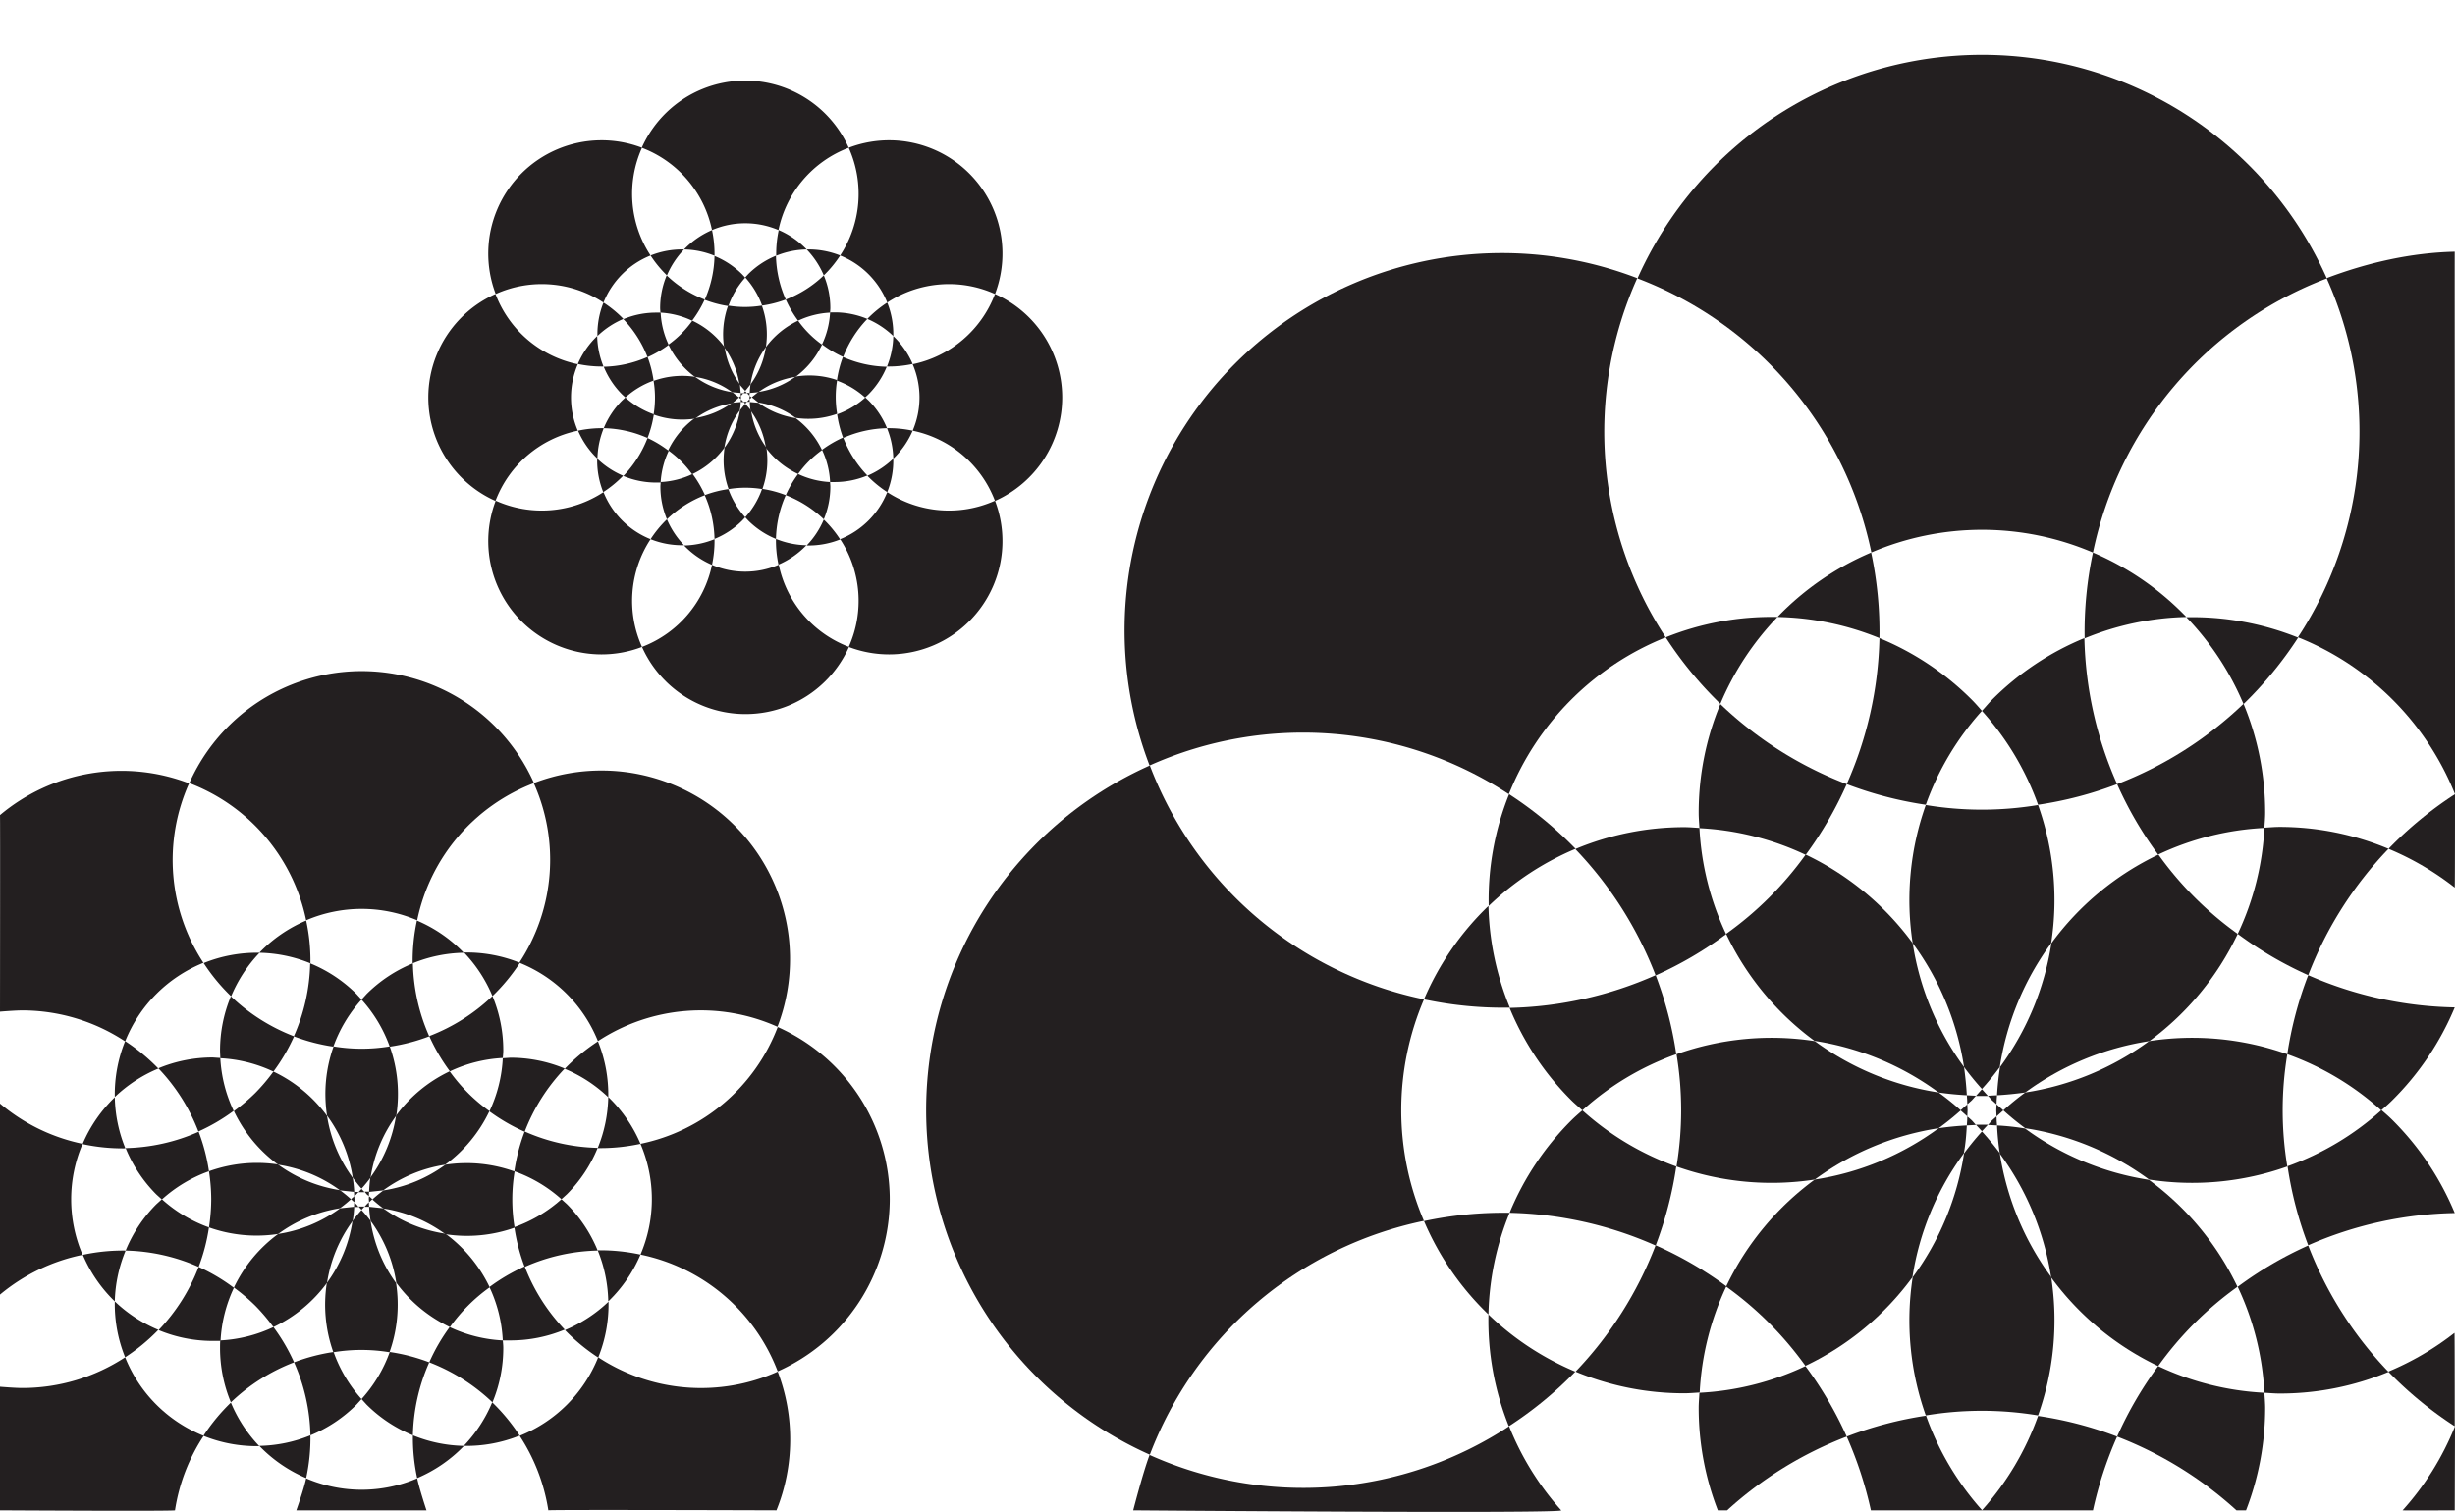 <svg id="Ebene_1" data-name="Ebene 1" xmlns="http://www.w3.org/2000/svg" preserveAspectRatio="none" viewBox="0 0 975.1 600.6">
  <defs>
    <style>
      .cls-1 {
        fill: none;
      }

      .cls-2 {
        fill: #231f20;
      }
    </style>
  </defs>
  <title>eca672a3-d966-4108-bb7b-adf66efd6e09</title>
  <rect class="cls-1" width="975" height="600"/>
  <g>
    <path class="cls-2" d="M165.7,587.3a56,56,0,0,1-44.1,0c-.9,4.3-3.9,12.7-3.9,12.7h51.7S166.6,591.6,165.7,587.3Z"/>
    <path class="cls-2" d="M184.2,574.4a56.3,56.3,0,0,0,22.2-4.1,75.7,75.7,0,0,0-10.9-13.2A56.3,56.3,0,0,1,184.2,574.4Z"/>
    <path class="cls-2" d="M91.7,557.2a75.7,75.7,0,0,0-10.9,13.2,56.3,56.3,0,0,0,22.2,4.1A56.4,56.4,0,0,1,91.7,557.2Z"/>
    <path class="cls-2" d="M170.5,541.2a75.3,75.3,0,0,1,25.1,15.9,56,56,0,0,0,4.3-21.6c0-1-.1-2-.2-3a55.9,55.9,0,0,1-21.1-5.3A74.3,74.3,0,0,0,170.5,541.2Z"/>
    <path class="cls-2" d="M87.5,532.5c-.1,1-.1,2-.1,3a56.1,56.1,0,0,0,4.3,21.6,75.2,75.2,0,0,1,25.1-15.9,74.4,74.4,0,0,0-8.2-14A55.8,55.8,0,0,1,87.5,532.5Z"/>
    <path class="cls-2" d="M143.6,479.3h-1.2l1.2,1.3,1.2-1.3Z"/>
    <path class="cls-2" d="M103.1,378.5a56.3,56.3,0,0,0-22.2,4.1,75.4,75.4,0,0,0,10.9,13.2A56.4,56.4,0,0,1,103.1,378.5Z"/>
    <path class="cls-2" d="M195.6,395.7a75.7,75.7,0,0,0,10.9-13.2,56.3,56.3,0,0,0-22.2-4.1A56.4,56.4,0,0,1,195.6,395.7Z"/>
    <path class="cls-2" d="M121.6,365.6a56,56,0,0,1,44.1,0,74.4,74.4,0,0,1,46.4-54.5,74.9,74.9,0,0,0-136.9,0,74.4,74.4,0,0,1,46.4,54.5Z"/>
    <path class="cls-2" d="M143.6,473.6h1.2l-1.2-1.3-1.2,1.3Z"/>
    <path class="cls-2" d="M116.8,411.7a75.3,75.3,0,0,1-25.1-15.9,56.1,56.1,0,0,0-4.3,21.6c0,1,.1,2,.1,3a55.8,55.8,0,0,1,21.1,5.3A74.1,74.1,0,0,0,116.8,411.7Z"/>
    <path class="cls-2" d="M199.7,420.3c.1-1,.2-2,.2-3a56,56,0,0,0-4.3-21.6,75.3,75.3,0,0,1-25.1,15.9,74.3,74.3,0,0,0,8.2,14A55.9,55.9,0,0,1,199.7,420.3Z"/>
    <path class="cls-2" d="M49.9,496.8a75.7,75.7,0,0,0-17,1.7A56.3,56.3,0,0,0,45.6,517,56.3,56.3,0,0,1,49.9,496.8Z"/>
    <path class="cls-2" d="M103,574.4a56.4,56.4,0,0,0,18.6,12.8,75.6,75.6,0,0,0,1.7-17A56.4,56.4,0,0,1,103,574.4Z"/>
    <path class="cls-2" d="M80.9,570.4a56,56,0,0,1-31.2-31.2A74.4,74.4,0,0,1,8.9,551.4c-3.1,0-8.9-.5-8.9-.5V600s68.8.4,69.5,0A74.2,74.2,0,0,1,80.9,570.4Z"/>
    <path class="cls-2" d="M116.8,541.2a75.3,75.3,0,0,1,6.5,29A56,56,0,0,0,141.6,558l2-2.2a55.9,55.9,0,0,1-11.1-18.7A74.3,74.3,0,0,0,116.8,541.2Z"/>
    <path class="cls-2" d="M141.6,478.5l-.9-.8c0,.6-.1,1.2-.1,1.8h1.8Z"/>
    <path class="cls-2" d="M64.3,476.4l-2.2,2a56.1,56.1,0,0,0-12.2,18.4,75.3,75.3,0,0,1,29,6.5A74.3,74.3,0,0,0,83,487.6,55.9,55.9,0,0,1,64.3,476.4Z"/>
    <path class="cls-2" d="M184.2,378.5a56.3,56.3,0,0,0-18.6-12.8,75.7,75.7,0,0,0-1.7,17A56.3,56.3,0,0,1,184.2,378.5Z"/>
    <path class="cls-2" d="M206.4,382.5a56,56,0,0,1,31.1,31.1,74.4,74.4,0,0,1,71.3-5.7,74.9,74.9,0,0,0-96.8-96.8,74.4,74.4,0,0,1-5.7,71.3Z"/>
    <path class="cls-2" d="M237.4,456.1a75.7,75.7,0,0,0,17-1.7,56.3,56.3,0,0,0-12.8-18.6A56.4,56.4,0,0,1,237.4,456.1Z"/>
    <path class="cls-2" d="M145.6,474.4l.9.8c0-.6.1-1.2.1-1.8h-1.8Z"/>
    <path class="cls-2" d="M170.5,411.7a75.3,75.3,0,0,1-6.5-29,56,56,0,0,0-18.4,12.2l-2,2.2a55.8,55.8,0,0,1,11.2,18.7A74.3,74.3,0,0,0,170.5,411.7Z"/>
    <path class="cls-2" d="M204.3,465.3A55.8,55.8,0,0,1,223,476.4l2.2-2a56,56,0,0,0,12.2-18.4,75.3,75.3,0,0,1-29-6.5A74,74,0,0,0,204.3,465.3Z"/>
    <path class="cls-2" d="M32.8,498.5a56,56,0,0,1,0-44.1A74.2,74.2,0,0,1,0,438.4c0-.1,0,75.8,0,75.9A74.6,74.6,0,0,1,32.8,498.5Z"/>
    <path class="cls-2" d="M45.6,517a56.3,56.3,0,0,0,4.1,22.2,75.6,75.6,0,0,0,13.2-10.9A56.3,56.3,0,0,1,45.6,517Z"/>
    <path class="cls-2" d="M62.9,424.5a75.8,75.8,0,0,0-13.2-10.9,56.3,56.3,0,0,0-4.1,22.2A56.4,56.4,0,0,1,62.9,424.5Z"/>
    <path class="cls-2" d="M140.8,476.4c0-.4-.1-.8-.1-1.2l-1.3,1.2,1.3,1.2C140.8,477.2,140.8,476.9,140.8,476.4Z"/>
    <path class="cls-2" d="M78.9,503.3a75.3,75.3,0,0,1-15.9,25.1,55.9,55.9,0,0,0,21.6,4.3h3a56,56,0,0,1,5.3-21.1A74.5,74.5,0,0,0,78.9,503.3Z"/>
    <path class="cls-2" d="M87.5,420.3l-3-.2a56.1,56.1,0,0,0-21.6,4.3,75.3,75.3,0,0,1,15.9,25.1,74.1,74.1,0,0,0,14-8.2A55.9,55.9,0,0,1,87.5,420.3Z"/>
    <path class="cls-2" d="M140.7,479.4l-5.6.6a55.8,55.8,0,0,1-24.6,10.2,56.4,56.4,0,0,0-17.6,21.3,74.9,74.9,0,0,1,8.5,7.2,74.9,74.9,0,0,1,7.2,8.5,56.3,56.3,0,0,0,21.3-17.6A55.8,55.8,0,0,1,140.1,485C140.4,483.2,140.6,481.3,140.7,479.4Z"/>
    <path class="cls-2" d="M224.4,528.4a75.7,75.7,0,0,0,13.2,10.9,56.3,56.3,0,0,0,4.1-22.2A56.4,56.4,0,0,1,224.4,528.4Z"/>
    <path class="cls-2" d="M353.4,476.4A75,75,0,0,0,308.9,408a74.4,74.4,0,0,1-54.5,46.4,55.9,55.9,0,0,1,0,44,74.4,74.4,0,0,1,54.5,46.4A75,75,0,0,0,353.4,476.4Z"/>
    <path class="cls-2" d="M241.6,435.9a56.3,56.3,0,0,0-4.1-22.2,75.7,75.7,0,0,0-13.2,10.9A56.3,56.3,0,0,1,241.6,435.9Z"/>
    <path class="cls-2" d="M146.5,476.4c0,.4.1.8.1,1.2l1.3-1.2-1.3-1.2C146.5,475.7,146.5,476,146.5,476.4Z"/>
    <path class="cls-2" d="M199.7,532.5h3a56,56,0,0,0,21.6-4.3,75.3,75.3,0,0,1-15.9-25.1,74.2,74.2,0,0,0-14,8.2A55.9,55.9,0,0,1,199.7,532.5Z"/>
    <path class="cls-2" d="M208.4,449.6a75.2,75.2,0,0,1,15.9-25.1,56,56,0,0,0-21.6-4.3l-3,.2a55.9,55.9,0,0,1-5.3,21.1A74.1,74.1,0,0,0,208.4,449.6Z"/>
    <path class="cls-2" d="M146.6,473.5l5.6-.6a55.8,55.8,0,0,1,24.6-10.2,56.4,56.4,0,0,0,17.6-21.3,68.1,68.1,0,0,1-15.8-15.8,56.4,56.4,0,0,0-21.3,17.6,55.9,55.9,0,0,1-10.2,24.6A55.5,55.5,0,0,0,146.6,473.5Z"/>
    <path class="cls-2" d="M123.3,382.7a75.6,75.6,0,0,0-1.7-17,56.3,56.3,0,0,0-18.6,12.8A56.3,56.3,0,0,1,123.3,382.7Z"/>
    <path class="cls-2" d="M45.6,435.9a56.3,56.3,0,0,0-12.8,18.6,75.7,75.7,0,0,0,17,1.7A56.4,56.4,0,0,1,45.6,435.9Z"/>
    <path class="cls-2" d="M49.7,413.7a56,56,0,0,1,31.1-31.2,74.4,74.4,0,0,1-5.7-71.3A75,75,0,0,0,0,323.8c.1-.1,0,78.1,0,78.1s5.9-.5,8.9-.5A74.3,74.3,0,0,1,49.7,413.7Z"/>
    <path class="cls-2" d="M143.6,397.1l-2-2.2a56.1,56.1,0,0,0-18.4-12.2,75.3,75.3,0,0,1-6.5,29,74.4,74.4,0,0,0,15.7,4.1A55.9,55.9,0,0,1,143.6,397.1Z"/>
    <path class="cls-2" d="M78.9,449.6a75.4,75.4,0,0,1-29,6.5,56,56,0,0,0,12.2,18.4l2.2,2A55.8,55.8,0,0,1,83,465.3,74,74,0,0,0,78.9,449.6Z"/>
    <path class="cls-2" d="M141.6,474.4l.8-.9h-1.8c0,.6.1,1.2.1,1.8Z"/>
    <path class="cls-2" d="M143.6,472.2q1.9-2.1,3.6-4.4a55.9,55.9,0,0,1,10.2-24.6,56.3,56.3,0,0,0-2.6-27.5,68.1,68.1,0,0,1-22.3,0,56.4,56.4,0,0,0-2.6,27.5,55.9,55.9,0,0,1,10.2,24.6A55.5,55.5,0,0,0,143.6,472.2Z"/>
    <path class="cls-2" d="M140.7,473.5c-.1-1.9-.3-3.8-.6-5.6a55.9,55.9,0,0,1-10.2-24.6,56.3,56.3,0,0,0-21.3-17.6,74.6,74.6,0,0,1-7.2,8.5,74.6,74.6,0,0,1-8.5,7.2,56.4,56.4,0,0,0,17.6,21.3,55.8,55.8,0,0,1,24.6,10.2Z"/>
    <path class="cls-2" d="M139.4,476.4a56.1,56.1,0,0,0-4.4-3.6,55.9,55.9,0,0,1-24.6-10.2A56.4,56.4,0,0,0,83,465.3a74.5,74.5,0,0,1,.9,11.1,74.7,74.7,0,0,1-.9,11.2,56.4,56.4,0,0,0,27.5,2.6A55.9,55.9,0,0,1,135,480,55.4,55.4,0,0,0,139.4,476.4Z"/>
    <path class="cls-2" d="M241.6,517a56.3,56.3,0,0,0,12.8-18.6,75.7,75.7,0,0,0-17-1.7A56.4,56.4,0,0,1,241.6,517Z"/>
    <path class="cls-2" d="M164,570.2a75.8,75.8,0,0,0,1.7,17,56.3,56.3,0,0,0,18.6-12.8A56.3,56.3,0,0,1,164,570.2Z"/>
    <path class="cls-2" d="M237.6,539.2a55.9,55.9,0,0,1-31.2,31.2A75.1,75.1,0,0,1,217.8,600c.1-.3,90.6,0,90.6,0a75.4,75.4,0,0,0,.5-55.1,74.4,74.4,0,0,1-71.3-5.7Z"/>
    <path class="cls-2" d="M145.6,478.5l-.8.9h1.8c0-.6-.1-1.2-.1-1.8Z"/>
    <path class="cls-2" d="M208.4,503.3a75.1,75.1,0,0,1,29-6.5,56,56,0,0,0-12.2-18.4l-2.2-2a55.9,55.9,0,0,1-18.7,11.1A74.1,74.1,0,0,0,208.4,503.3Z"/>
    <path class="cls-2" d="M143.6,555.8l2,2.2A56.1,56.1,0,0,0,164,570.2a75.3,75.3,0,0,1,6.5-29,74,74,0,0,0-15.7-4.1A55.9,55.9,0,0,1,143.6,555.8Z"/>
    <path class="cls-2" d="M143.6,480.7a55.3,55.3,0,0,0-3.6,4.4,55.9,55.9,0,0,1-10.2,24.6,56.4,56.4,0,0,0,2.6,27.5,68,68,0,0,1,22.3,0,56.4,56.4,0,0,0,2.6-27.5A55.8,55.8,0,0,1,147.2,485,55.7,55.7,0,0,0,143.6,480.7Z"/>
    <path class="cls-2" d="M146.6,479.4a55.4,55.4,0,0,0,.6,5.6,55.9,55.9,0,0,1,10.2,24.6,56.4,56.4,0,0,0,21.3,17.6,68,68,0,0,1,15.8-15.8,56.4,56.4,0,0,0-17.6-21.3A55.9,55.9,0,0,1,152.2,480Z"/>
    <path class="cls-2" d="M176.9,462.7a55.8,55.8,0,0,1-24.6,10.2,55.9,55.9,0,0,0-4.4,3.6q2.1,1.9,4.4,3.6a55.9,55.9,0,0,1,24.6,10.2,56.4,56.4,0,0,0,27.5-2.6,68.1,68.1,0,0,1,0-22.3A56.3,56.3,0,0,0,176.9,462.7Z"/>
  </g>
  <g>
    <path class="cls-2" d="M840.9,570.7A150.9,150.9,0,0,1,888.3,600h3.8a112.7,112.7,0,0,0,7.6-40.7c0-2-.2-4-.3-6a111.8,111.8,0,0,1-42.2-10.6A148.6,148.6,0,0,0,840.9,570.7Z"/>
    <path class="cls-2" d="M675,553.3c-.1,2-.3,4-.3,6a112.5,112.5,0,0,0,7.6,40.7H686a150.6,150.6,0,0,1,47.5-29.3,148.9,148.9,0,0,0-16.4-28A111.6,111.6,0,0,1,675,553.3Z"/>
    <path class="cls-2" d="M787.2,446.8h-2.4l2.4,2.6,2.4-2.6Z"/>
    <path class="cls-2" d="M706,245.1a112.7,112.7,0,0,0-44.4,8.1,150.8,150.8,0,0,0,21.7,26.4A112.8,112.8,0,0,1,706,245.1Z"/>
    <path class="cls-2" d="M891.1,279.7a151.5,151.5,0,0,0,21.7-26.4,112.7,112.7,0,0,0-44.4-8.1A112.7,112.7,0,0,1,891.1,279.7Z"/>
    <path class="cls-2" d="M743.2,219.5a111.9,111.9,0,0,1,88.1,0,148.8,148.8,0,0,1,92.9-108.9,149.9,149.9,0,0,0-273.8,0,148.8,148.8,0,0,1,92.9,108.9Z"/>
    <path class="cls-2" d="M787.2,435.4h2.4l-2.4-2.7-2.4,2.7Z"/>
    <path class="cls-2" d="M733.5,311.5a150.5,150.5,0,0,1-50.2-31.8,112.3,112.3,0,0,0-8.6,43.3c0,2,.2,4,.3,6a111.6,111.6,0,0,1,42.2,10.6A148.2,148.2,0,0,0,733.5,311.5Z"/>
    <path class="cls-2" d="M899.4,328.9c.1-2,.3-3.9.3-6a112.1,112.1,0,0,0-8.6-43.3,150.6,150.6,0,0,1-50.2,31.9,148.7,148.7,0,0,0,16.3,28A111.7,111.7,0,0,1,899.4,328.9Z"/>
    <path class="cls-2" d="M599.6,481.8a151.4,151.4,0,0,0-34,3.3,112.6,112.6,0,0,0,25.6,37.1A112.6,112.6,0,0,1,599.6,481.8Z"/>
    <path class="cls-2" d="M620.1,600a112.3,112.3,0,0,1-20.7-33.4A148.8,148.8,0,0,1,456.6,578c-2.7,7.2-6.5,22-6.5,22S621.4,601.4,620.1,600Z"/>
    <path class="cls-2" d="M733.5,570.7a153.4,153.4,0,0,1,9.6,29.3h44.2a113,113,0,0,1-22.3-37.6A148.5,148.5,0,0,0,733.5,570.7Z"/>
    <path class="cls-2" d="M783.2,445.1l-1.8-1.6c0,1.2-.1,2.4-.2,3.6l3.6-.2Z"/>
    <path class="cls-2" d="M628.5,441.1c-1.5,1.3-3,2.6-4.4,4a112.2,112.2,0,0,0-24.5,36.7,150.6,150.6,0,0,1,58,13,148.6,148.6,0,0,0,8.2-31.4A111.8,111.8,0,0,1,628.5,441.1Z"/>
    <path class="cls-2" d="M868.4,245.1a112.6,112.6,0,0,0-37.1-25.6,151.4,151.4,0,0,0-3.3,34.1A112.7,112.7,0,0,1,868.4,245.1Z"/>
    <path class="cls-2" d="M912.8,253.2a111.9,111.9,0,0,1,62.3,62.3c.1-.3-.2-215.7-.1-215.5-17.2.4-34.6,4.3-50.9,10.5a148.8,148.8,0,0,1-11.4,142.7Z"/>
    <path class="cls-2" d="M791.2,437.1l1.8,1.6c0-1.2.1-2.4.2-3.6l-3.6.2Z"/>
    <path class="cls-2" d="M840.9,311.5a150.5,150.5,0,0,1-13-58A112.1,112.1,0,0,0,791.2,278c-1.4,1.4-2.7,3-4,4.4a111.6,111.6,0,0,1,22.3,37.3A148.7,148.7,0,0,0,840.9,311.5Z"/>
    <path class="cls-2" d="M908.5,418.8a111.7,111.7,0,0,1,37.3,22.3c1.5-1.3,3-2.6,4.4-4A113.1,113.1,0,0,0,975,400.2a151.5,151.5,0,0,1-58.2-12.8A148.1,148.1,0,0,0,908.5,418.8Z"/>
    <path class="cls-2" d="M565.6,485.1a111.9,111.9,0,0,1,0-88.1,148.8,148.8,0,0,1-108.9-92.9,149.9,149.9,0,0,0,0,273.8,148.8,148.8,0,0,1,108.9-92.9Z"/>
    <path class="cls-2" d="M591.2,522.2a112.7,112.7,0,0,0,8.1,44.4,151.1,151.1,0,0,0,26.4-21.7A112.6,112.6,0,0,1,591.2,522.2Z"/>
    <path class="cls-2" d="M625.8,337.2a151.6,151.6,0,0,0-26.4-21.7,112.6,112.6,0,0,0-8.1,44.4A112.7,112.7,0,0,1,625.8,337.2Z"/>
    <path class="cls-2" d="M781.5,441.1c0-.8-.1-1.6-.1-2.4l-2.7,2.4,2.7,2.4C781.4,442.7,781.5,441.9,781.5,441.1Z"/>
    <path class="cls-2" d="M657.6,494.7a150.6,150.6,0,0,1-31.8,50.2,111.9,111.9,0,0,0,43.3,8.6c2,0,4-.2,6-.3a111.9,111.9,0,0,1,10.6-42.2A149.1,149.1,0,0,0,657.6,494.7Z"/>
    <path class="cls-2" d="M675,328.9c-2-.1-4-.3-6-.3a112.2,112.2,0,0,0-43.3,8.7,150.6,150.6,0,0,1,31.9,50.2,148.3,148.3,0,0,0,28-16.4A111.8,111.8,0,0,1,675,328.9Z"/>
    <path class="cls-2" d="M781.2,447.1q-5.7.3-11.2,1.1a111.7,111.7,0,0,1-49.2,20.4,112.8,112.8,0,0,0-35.2,42.5,136.4,136.4,0,0,1,31.5,31.5,112.7,112.7,0,0,0,42.5-35.2,111.7,111.7,0,0,1,20.4-49.2C780.7,454.6,781,450.8,781.2,447.1Z"/>
    <path class="cls-2" d="M948.6,544.9a151.4,151.4,0,0,0,26.4,21.7c0-.1,0-37.2-.1-37.1A113.3,113.3,0,0,1,948.6,544.9Z"/>
    <path class="cls-2" d="M975.1,315.5a151.3,151.3,0,0,0-26.4,21.7A113.2,113.2,0,0,1,975,352.6C975.1,352.6,975.1,315.6,975.1,315.5Z"/>
    <path class="cls-2" d="M792.9,441.1c0,.8.1,1.6.1,2.4l2.7-2.4-2.7-2.4C793,439.5,792.9,440.3,792.9,441.1Z"/>
    <path class="cls-2" d="M899.4,553.3c2,.1,4,.3,6,.3a112.1,112.1,0,0,0,43.3-8.6,150.5,150.5,0,0,1-31.9-50.2,148.3,148.3,0,0,0-28,16.4A111.8,111.8,0,0,1,899.4,553.3Z"/>
    <path class="cls-2" d="M916.8,387.4a150.3,150.3,0,0,1,31.9-50.2,112.1,112.1,0,0,0-43.3-8.7c-2,0-4,.2-6,.3A111.7,111.7,0,0,1,888.8,371,148.2,148.2,0,0,0,916.8,387.4Z"/>
    <path class="cls-2" d="M793.2,435.1c3.8-.2,7.5-.6,11.2-1.1a111.7,111.7,0,0,1,49.3-20.4A112.8,112.8,0,0,0,888.8,371a136.2,136.2,0,0,1-31.5-31.5,112.7,112.7,0,0,0-42.5,35.2,111.9,111.9,0,0,1-20.4,49.2A110.9,110.9,0,0,0,793.2,435.1Z"/>
    <path class="cls-2" d="M746.5,253.5a151.3,151.3,0,0,0-3.3-34A112.5,112.5,0,0,0,706,245.1,112.6,112.6,0,0,1,746.5,253.5Z"/>
    <path class="cls-2" d="M591.2,359.9A112.6,112.6,0,0,0,565.6,397a151.4,151.4,0,0,0,34.1,3.3A112.7,112.7,0,0,1,591.2,359.9Z"/>
    <path class="cls-2" d="M599.3,315.5a111.9,111.9,0,0,1,62.3-62.3,148.8,148.8,0,0,1-11.3-142.7A149.9,149.9,0,0,0,456.6,304.1a148.8,148.8,0,0,1,142.7,11.4Z"/>
    <path class="cls-2" d="M787.2,282.4c-1.3-1.5-2.6-3-4-4.4a112.2,112.2,0,0,0-36.7-24.5,150.5,150.5,0,0,1-13,58,148.7,148.7,0,0,0,31.4,8.2A111.8,111.8,0,0,1,787.2,282.4Z"/>
    <path class="cls-2" d="M657.6,387.4a150.7,150.7,0,0,1-58,13,112,112,0,0,0,24.5,36.7c1.4,1.4,3,2.7,4.4,4a111.6,111.6,0,0,1,37.3-22.3A148,148,0,0,0,657.6,387.4Z"/>
    <path class="cls-2" d="M783.2,437.1l1.6-1.8-3.6-.2c.1,1.2.2,2.4.2,3.6Z"/>
    <path class="cls-2" d="M787.2,432.6q3.8-4.2,7.1-8.7a111.8,111.8,0,0,1,20.4-49.2,112.7,112.7,0,0,0-5.2-54.9,136.2,136.2,0,0,1-44.6,0,112.8,112.8,0,0,0-5.2,54.9,111.7,111.7,0,0,1,20.4,49.2A110.9,110.9,0,0,0,787.2,432.6Z"/>
    <path class="cls-2" d="M781.2,435.1c-.2-3.8-.6-7.5-1.1-11.2a111.8,111.8,0,0,1-20.4-49.2,112.7,112.7,0,0,0-42.5-35.2A136.3,136.3,0,0,1,685.6,371a112.8,112.8,0,0,0,35.1,42.5A111.7,111.7,0,0,1,770,434Q775.5,434.8,781.2,435.1Z"/>
    <path class="cls-2" d="M778.8,441.1A112.1,112.1,0,0,0,770,434a111.8,111.8,0,0,1-49.2-20.4,112.7,112.7,0,0,0-54.9,5.2,136.1,136.1,0,0,1,0,44.6,112.8,112.8,0,0,0,54.9,5.2A111.9,111.9,0,0,1,770,448.2,110.8,110.8,0,0,0,778.8,441.1Z"/>
    <path class="cls-2" d="M975.1,566.6A112.2,112.2,0,0,1,954.3,600c0,.1,20.7,0,20.7,0S975.1,566.7,975.1,566.6Z"/>
    <path class="cls-2" d="M791.2,445.1l-1.6,1.8,3.6.2c-.1-1.2-.2-2.4-.2-3.6Z"/>
    <path class="cls-2" d="M916.8,494.7A151.2,151.2,0,0,1,975,481.9a113.4,113.4,0,0,0-24.7-36.9c-1.4-1.4-2.9-2.7-4.4-4a111.8,111.8,0,0,1-37.3,22.3A148.3,148.3,0,0,0,916.8,494.7Z"/>
    <path class="cls-2" d="M787.2,600h44.1a152.7,152.7,0,0,1,9.6-29.3,148.1,148.1,0,0,0-31.4-8.2A112.9,112.9,0,0,1,787.2,600Z"/>
    <path class="cls-2" d="M787.2,449.5a110.5,110.5,0,0,0-7.1,8.7,111.8,111.8,0,0,1-20.4,49.2,112.8,112.8,0,0,0,5.2,54.9,136.1,136.1,0,0,1,44.6,0,112.9,112.9,0,0,0,5.2-55,111.6,111.6,0,0,1-20.4-49.2A111.4,111.4,0,0,0,787.2,449.5Z"/>
    <path class="cls-2" d="M793.2,447.1a110.9,110.9,0,0,0,1.1,11.2,111.7,111.7,0,0,1,20.4,49.2,112.8,112.8,0,0,0,42.5,35.2,136.1,136.1,0,0,1,31.5-31.5,112.8,112.8,0,0,0-35.2-42.5,111.7,111.7,0,0,1-49.2-20.4Q798.9,447.4,793.2,447.1Z"/>
    <path class="cls-2" d="M853.6,413.6A111.7,111.7,0,0,1,804.4,434a111.9,111.9,0,0,0-8.7,7.1q4.2,3.8,8.7,7.1a111.8,111.8,0,0,1,49.2,20.4,112.7,112.7,0,0,0,54.9-5.2,136.2,136.2,0,0,1,0-44.6A112.7,112.7,0,0,0,853.6,413.6Z"/>
  </g>
  <g>
    <path class="cls-2" d="M309.2,224.4a33.6,33.6,0,0,1-26.4,0A44.6,44.6,0,0,1,255,257a45,45,0,0,0,82.2,0,44.6,44.6,0,0,1-27.9-32.7Z"/>
    <path class="cls-2" d="M320.4,216.7a33.8,33.8,0,0,0,13.3-2.4,45.4,45.4,0,0,0-6.5-7.9A33.8,33.8,0,0,1,320.4,216.7Z"/>
    <path class="cls-2" d="M264.9,206.3a45.4,45.4,0,0,0-6.5,7.9,33.8,33.8,0,0,0,13.3,2.4A33.8,33.8,0,0,1,264.9,206.3Z"/>
    <path class="cls-2" d="M312.1,196.7a45.2,45.2,0,0,1,15.1,9.6,33.6,33.6,0,0,0,2.6-13c0-.6-.1-1.2-.1-1.8a33.6,33.6,0,0,1-12.7-3.2A44.6,44.6,0,0,0,312.1,196.7Z"/>
    <path class="cls-2" d="M262.4,191.5c0,.6-.1,1.2-.1,1.8a33.7,33.7,0,0,0,2.6,13,45.1,45.1,0,0,1,15.1-9.6,44.7,44.7,0,0,0-4.9-8.4A33.5,33.5,0,0,1,262.4,191.5Z"/>
    <path class="cls-2" d="M296,159.6h-.7l.7.8.7-.8Z"/>
    <path class="cls-2" d="M271.7,99.1a33.8,33.8,0,0,0-13.3,2.4,45.2,45.2,0,0,0,6.5,7.9A33.8,33.8,0,0,1,271.7,99.1Z"/>
    <path class="cls-2" d="M327.2,109.4a45.4,45.4,0,0,0,6.5-7.9,33.8,33.8,0,0,0-13.3-2.4A33.8,33.8,0,0,1,327.2,109.4Z"/>
    <path class="cls-2" d="M282.8,91.4a33.6,33.6,0,0,1,26.4,0,44.6,44.6,0,0,1,27.9-32.7,45,45,0,0,0-82.2,0,44.6,44.6,0,0,1,27.9,32.7Z"/>
    <path class="cls-2" d="M296,156.2h.7l-.7-.8-.7.8Z"/>
    <path class="cls-2" d="M279.9,119a45.2,45.2,0,0,1-15.1-9.6,33.7,33.7,0,0,0-2.6,13c0,.6.1,1.2.1,1.8a33.5,33.5,0,0,1,12.6,3.2A44.5,44.5,0,0,0,279.9,119Z"/>
    <path class="cls-2" d="M329.7,124.2c0-.6.1-1.2.1-1.8a33.6,33.6,0,0,0-2.6-13,45.2,45.2,0,0,1-15.1,9.6,44.6,44.6,0,0,0,4.9,8.4A33.5,33.5,0,0,1,329.7,124.2Z"/>
    <path class="cls-2" d="M239.8,170.1a45.4,45.4,0,0,0-10.2,1,33.8,33.8,0,0,0,7.7,11.1A33.8,33.8,0,0,1,239.8,170.1Z"/>
    <path class="cls-2" d="M271.7,216.7a33.8,33.8,0,0,0,11.1,7.7,45.4,45.4,0,0,0,1-10.2A33.8,33.8,0,0,1,271.7,216.7Z"/>
    <path class="cls-2" d="M258.4,214.2a33.6,33.6,0,0,1-18.7-18.7,44.6,44.6,0,0,1-42.8,3.4A45,45,0,0,0,255,257a44.6,44.6,0,0,1,3.4-42.8Z"/>
    <path class="cls-2" d="M279.9,196.7a45.2,45.2,0,0,1,3.9,17.4,33.6,33.6,0,0,0,11-7.3l1.2-1.3a33.5,33.5,0,0,1-6.7-11.2A44.6,44.6,0,0,0,279.9,196.7Z"/>
    <path class="cls-2" d="M294.8,159.1l-.5-.5c0,.4,0,.7-.1,1.1h1.1Z"/>
    <path class="cls-2" d="M248.4,157.9l-1.3,1.2a33.7,33.7,0,0,0-7.3,11,45.2,45.2,0,0,1,17.4,3.9,44.6,44.6,0,0,0,2.5-9.4A33.5,33.5,0,0,1,248.4,157.9Z"/>
    <path class="cls-2" d="M320.4,99.1a33.8,33.8,0,0,0-11.1-7.7,45.4,45.4,0,0,0-1,10.2A33.8,33.8,0,0,1,320.4,99.1Z"/>
    <path class="cls-2" d="M333.7,101.5a33.6,33.6,0,0,1,18.7,18.7,44.6,44.6,0,0,1,42.8-3.4,45,45,0,0,0-58.1-58.1,44.6,44.6,0,0,1-3.4,42.8Z"/>
    <path class="cls-2" d="M352.3,145.6a45.4,45.4,0,0,0,10.2-1,33.8,33.8,0,0,0-7.7-11.1A33.8,33.8,0,0,1,352.3,145.6Z"/>
    <path class="cls-2" d="M297.2,156.7l.5.5c0-.4,0-.7.1-1.1h-1.1Z"/>
    <path class="cls-2" d="M312.1,119a45.2,45.2,0,0,1-3.9-17.4,33.6,33.6,0,0,0-11,7.3l-1.2,1.3a33.5,33.5,0,0,1,6.7,11.2A44.6,44.6,0,0,0,312.1,119Z"/>
    <path class="cls-2" d="M332.4,151.2a33.5,33.5,0,0,1,11.2,6.7l1.3-1.2a33.6,33.6,0,0,0,7.3-11,45.2,45.2,0,0,1-17.4-3.9A44.4,44.4,0,0,0,332.4,151.2Z"/>
    <path class="cls-2" d="M229.5,171.1a33.6,33.6,0,0,1,0-26.4,44.6,44.6,0,0,1-32.7-27.9,45,45,0,0,0,0,82.2,44.6,44.6,0,0,1,32.7-27.9Z"/>
    <path class="cls-2" d="M237.2,182.2a33.8,33.8,0,0,0,2.4,13.3,45.3,45.3,0,0,0,7.9-6.5A33.8,33.8,0,0,1,237.2,182.2Z"/>
    <path class="cls-2" d="M247.6,126.7a45.5,45.5,0,0,0-7.9-6.5,33.8,33.8,0,0,0-2.4,13.3A33.8,33.8,0,0,1,247.6,126.7Z"/>
    <path class="cls-2" d="M294.3,157.9c0-.2,0-.5,0-.7l-.8.7.8.7C294.3,158.3,294.3,158.1,294.3,157.9Z"/>
    <path class="cls-2" d="M257.2,174a45.2,45.2,0,0,1-9.6,15.1,33.6,33.6,0,0,0,13,2.6h1.8a33.6,33.6,0,0,1,3.2-12.6A44.7,44.7,0,0,0,257.2,174Z"/>
    <path class="cls-2" d="M262.4,124.2h-1.8a33.6,33.6,0,0,0-13,2.6,45.2,45.2,0,0,1,9.6,15.1,44.5,44.5,0,0,0,8.4-4.9A33.5,33.5,0,0,1,262.4,124.2Z"/>
    <path class="cls-2" d="M294.2,159.7l-3.4.3a33.5,33.5,0,0,1-14.8,6.1,33.8,33.8,0,0,0-10.6,12.8,40.9,40.9,0,0,1,9.5,9.5,33.8,33.8,0,0,0,12.8-10.5,33.5,33.5,0,0,1,6.1-14.8C294.1,161.9,294.2,160.8,294.2,159.7Z"/>
    <path class="cls-2" d="M344.5,189a45.4,45.4,0,0,0,7.9,6.5,33.8,33.8,0,0,0,2.4-13.3A33.8,33.8,0,0,1,344.5,189Z"/>
    <path class="cls-2" d="M421.9,157.9a45,45,0,0,0-26.7-41.1,44.6,44.6,0,0,1-32.7,27.9,33.5,33.5,0,0,1,0,26.4,44.6,44.6,0,0,1,32.7,27.9A45,45,0,0,0,421.9,157.9Z"/>
    <path class="cls-2" d="M354.8,133.5a33.8,33.8,0,0,0-2.4-13.3,45.4,45.4,0,0,0-7.9,6.5A33.8,33.8,0,0,1,354.8,133.5Z"/>
    <path class="cls-2" d="M297.7,157.9c0,.2,0,.5,0,.7l.8-.7-.8-.7C297.8,157.4,297.7,157.6,297.7,157.9Z"/>
    <path class="cls-2" d="M329.7,191.5h1.8a33.6,33.6,0,0,0,13-2.6,45.2,45.2,0,0,1-9.6-15.1,44.5,44.5,0,0,0-8.4,4.9A33.5,33.5,0,0,1,329.7,191.5Z"/>
    <path class="cls-2" d="M334.9,141.8a45.1,45.1,0,0,1,9.6-15.1,33.6,33.6,0,0,0-13-2.6h-1.8a33.5,33.5,0,0,1-3.2,12.7A44.5,44.5,0,0,0,334.9,141.8Z"/>
    <path class="cls-2" d="M297.8,156.1l3.4-.3a33.5,33.5,0,0,1,14.8-6.1,33.8,33.8,0,0,0,10.5-12.8,40.9,40.9,0,0,1-9.5-9.5,33.8,33.8,0,0,0-12.8,10.5,33.6,33.6,0,0,1-6.1,14.8A33.3,33.3,0,0,0,297.8,156.1Z"/>
    <path class="cls-2" d="M283.8,101.6a45.4,45.4,0,0,0-1-10.2,33.8,33.8,0,0,0-11.1,7.7A33.8,33.8,0,0,1,283.8,101.6Z"/>
    <path class="cls-2" d="M237.2,133.5a33.8,33.8,0,0,0-7.7,11.1,45.4,45.4,0,0,0,10.2,1A33.8,33.8,0,0,1,237.2,133.5Z"/>
    <path class="cls-2" d="M239.7,120.2a33.6,33.6,0,0,1,18.7-18.7A44.6,44.6,0,0,1,255,58.7a45,45,0,0,0-58.1,58.1,44.6,44.6,0,0,1,42.8,3.4Z"/>
    <path class="cls-2" d="M296,110.3l-1.2-1.3a33.7,33.7,0,0,0-11-7.3,45.2,45.2,0,0,1-3.9,17.4,44.6,44.6,0,0,0,9.4,2.5A33.5,33.5,0,0,1,296,110.3Z"/>
    <path class="cls-2" d="M257.2,141.8a45.2,45.2,0,0,1-17.4,3.9,33.6,33.6,0,0,0,7.3,11l1.3,1.2a33.5,33.5,0,0,1,11.2-6.7A44.4,44.4,0,0,0,257.2,141.8Z"/>
    <path class="cls-2" d="M294.8,156.7l.5-.5h-1.1c0,.4,0,.7.1,1.1Z"/>
    <path class="cls-2" d="M296,155.3l2.1-2.6a33.5,33.5,0,0,1,6.1-14.8,33.8,33.8,0,0,0-1.6-16.5,40.9,40.9,0,0,1-13.4,0,33.8,33.8,0,0,0-1.6,16.5,33.5,33.5,0,0,1,6.1,14.8Z"/>
    <path class="cls-2" d="M294.2,156.1c-.1-1.1-.2-2.3-.3-3.4a33.5,33.5,0,0,1-6.1-14.8A33.8,33.8,0,0,0,275,127.4a40.9,40.9,0,0,1-9.5,9.5,33.8,33.8,0,0,0,10.5,12.8,33.5,33.5,0,0,1,14.8,6.1Z"/>
    <path class="cls-2" d="M293.5,157.9l-2.6-2.1a33.5,33.5,0,0,1-14.8-6.1,33.8,33.8,0,0,0-16.5,1.6,40.8,40.8,0,0,1,0,13.4,33.8,33.8,0,0,0,16.5,1.6,33.6,33.6,0,0,1,14.8-6.1Z"/>
    <path class="cls-2" d="M354.8,182.2a33.8,33.8,0,0,0,7.7-11.1,45.4,45.4,0,0,0-10.2-1A33.8,33.8,0,0,1,354.8,182.2Z"/>
    <path class="cls-2" d="M308.2,214.1a45.5,45.5,0,0,0,1,10.2,33.8,33.8,0,0,0,11.1-7.7A33.8,33.8,0,0,1,308.2,214.1Z"/>
    <path class="cls-2" d="M352.4,195.5a33.5,33.5,0,0,1-18.7,18.7,44.6,44.6,0,0,1,3.4,42.8,45,45,0,0,0,58.1-58.1,44.6,44.6,0,0,1-42.8-3.4Z"/>
    <path class="cls-2" d="M297.2,159.1l-.5.5h1.1c0-.4,0-.7-.1-1.1Z"/>
    <path class="cls-2" d="M334.9,174a45.1,45.1,0,0,1,17.4-3.9,33.6,33.6,0,0,0-7.3-11l-1.3-1.2a33.5,33.5,0,0,1-11.2,6.7A44.5,44.5,0,0,0,334.9,174Z"/>
    <path class="cls-2" d="M296,205.5l1.2,1.3a33.7,33.7,0,0,0,11,7.3,45.2,45.2,0,0,1,3.9-17.4,44.4,44.4,0,0,0-9.4-2.5A33.6,33.6,0,0,1,296,205.5Z"/>
    <path class="cls-2" d="M296,160.4l-2.1,2.6a33.5,33.5,0,0,1-6.1,14.8,33.8,33.8,0,0,0,1.6,16.5,40.8,40.8,0,0,1,13.4,0,33.9,33.9,0,0,0,1.6-16.5,33.5,33.5,0,0,1-6.1-14.8Z"/>
    <path class="cls-2" d="M297.8,159.7a33.3,33.3,0,0,0,.3,3.4,33.5,33.5,0,0,1,6.1,14.8A33.8,33.8,0,0,0,317,188.3a40.8,40.8,0,0,1,9.5-9.5A33.8,33.8,0,0,0,316,166.1a33.5,33.5,0,0,1-14.8-6.1Z"/>
    <path class="cls-2" d="M316,149.6a33.5,33.5,0,0,1-14.8,6.1l-2.6,2.1,2.6,2.1a33.5,33.5,0,0,1,14.8,6.1,33.8,33.8,0,0,0,16.5-1.6,40.8,40.8,0,0,1,0-13.4A33.8,33.8,0,0,0,316,149.6Z"/>
  </g>
</svg>
